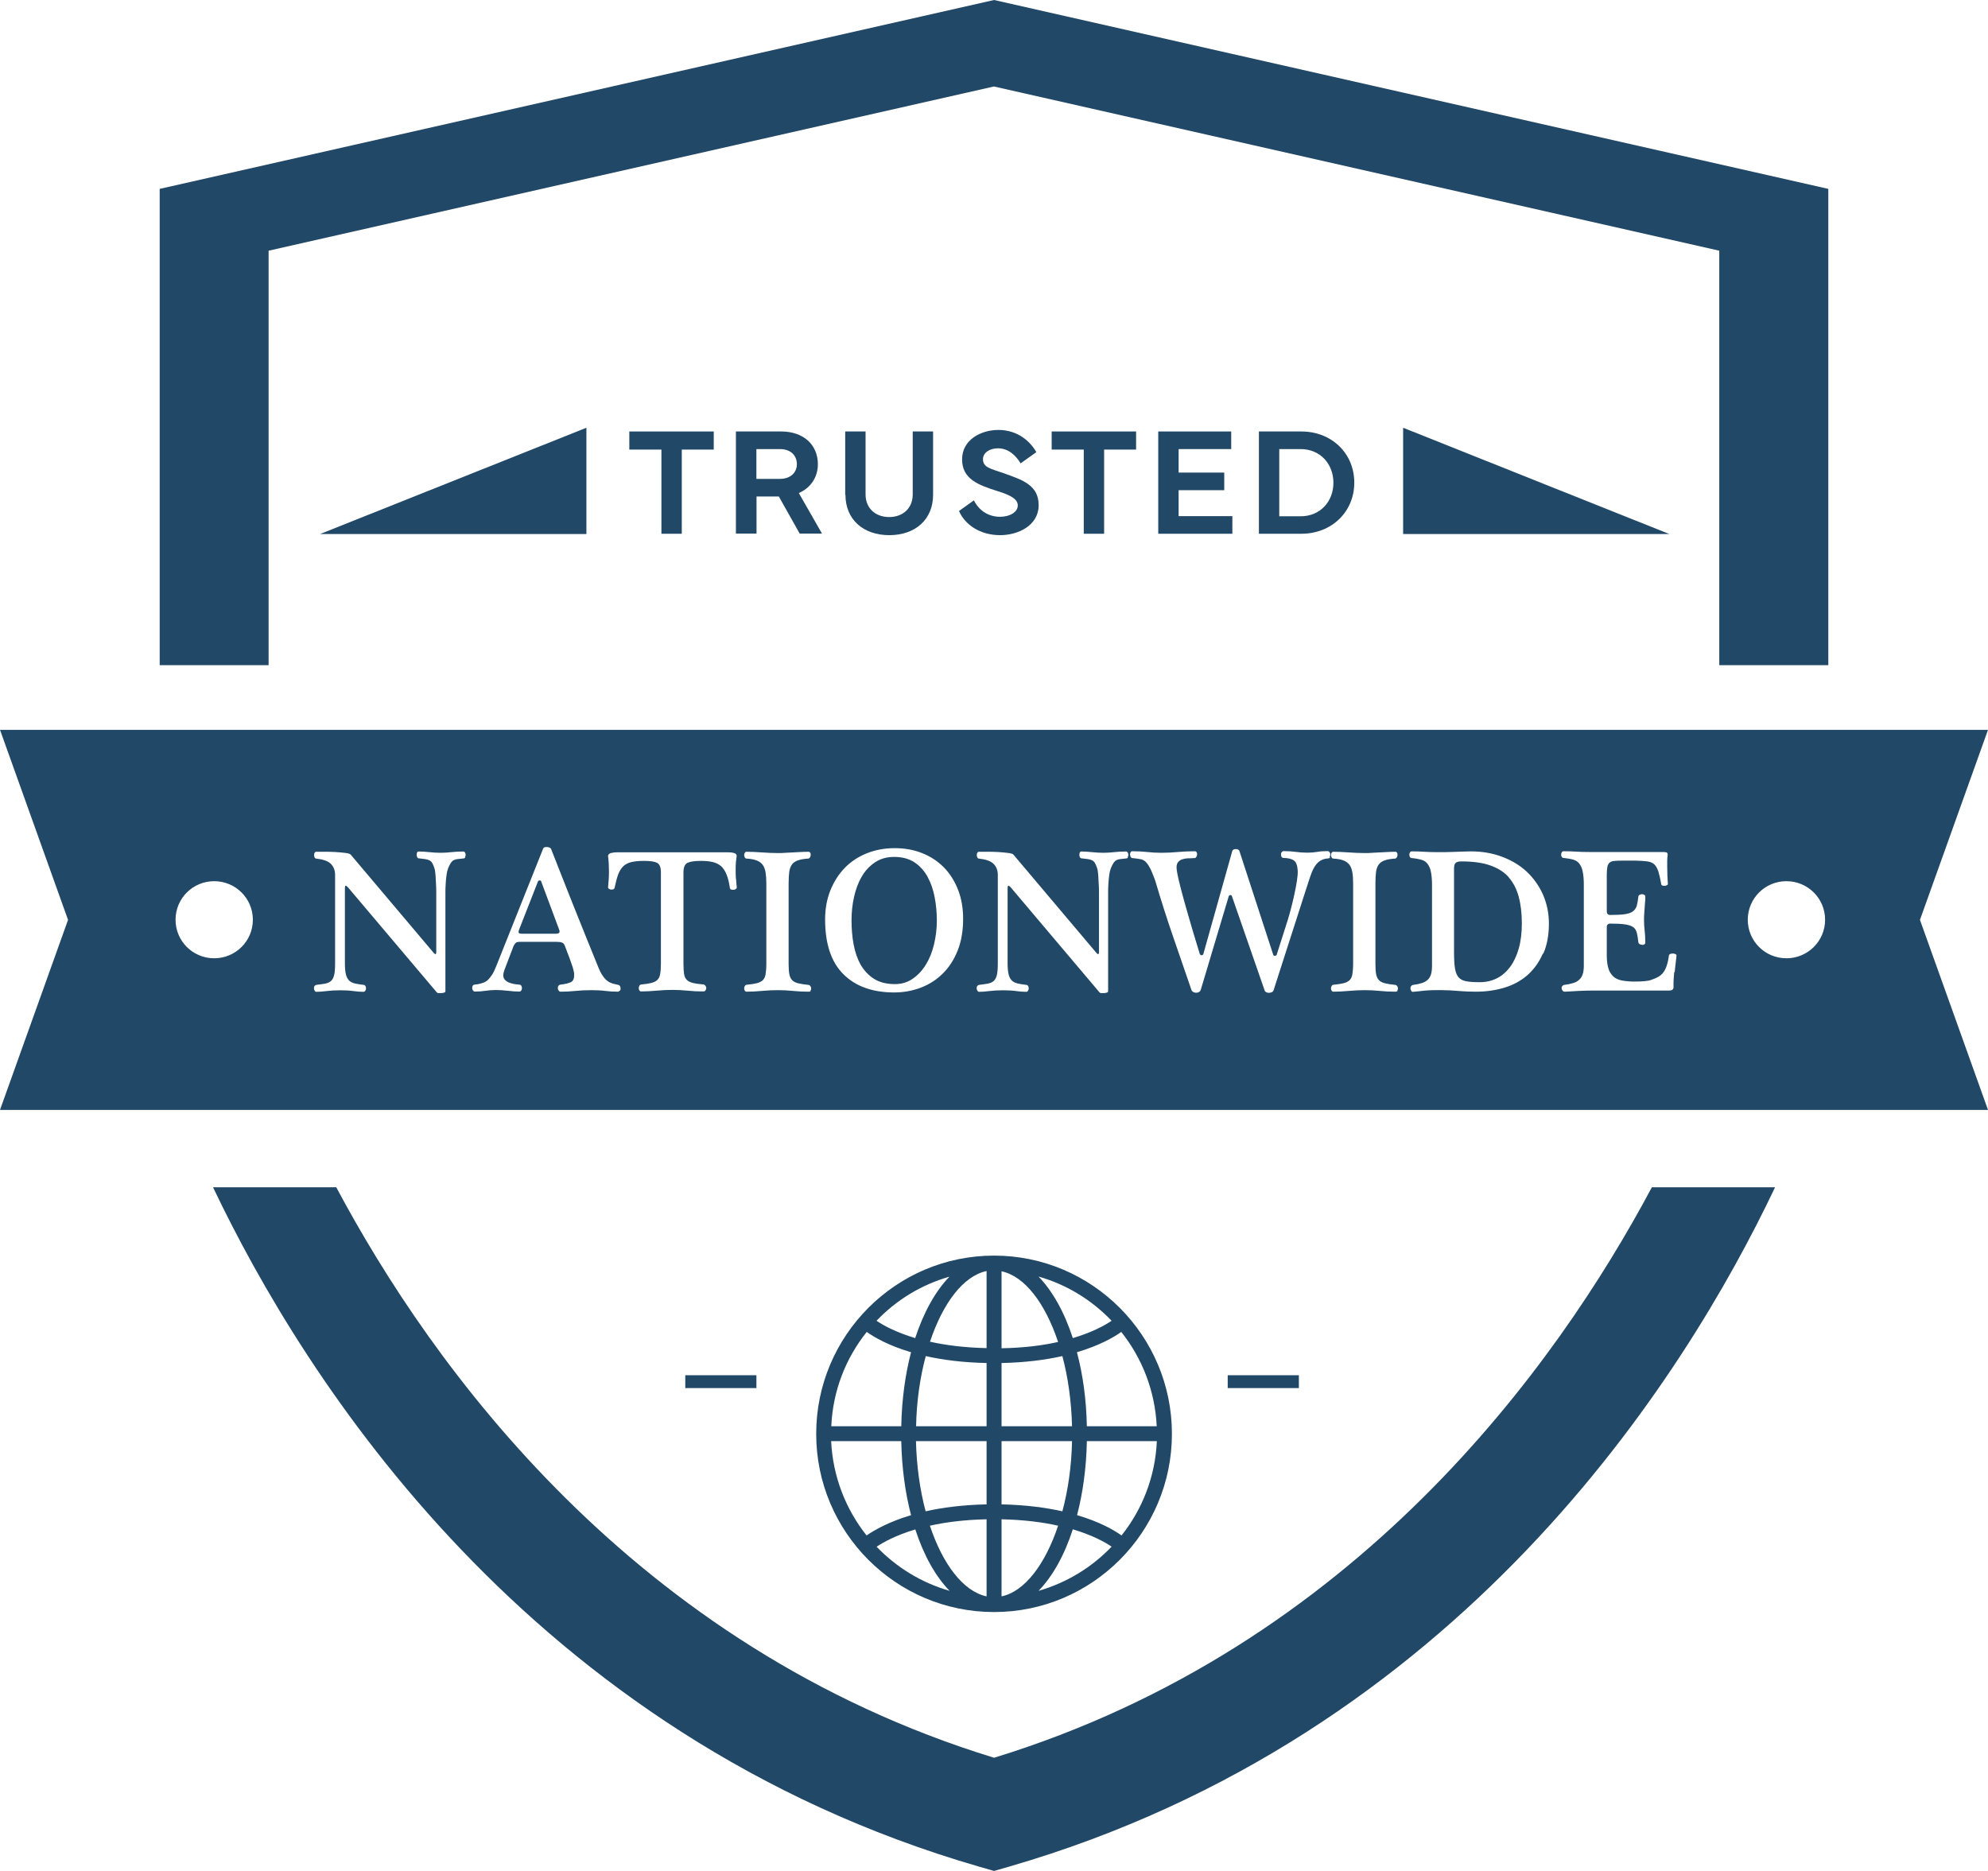 <svg xmlns="http://www.w3.org/2000/svg" width="119" height="112" viewBox="0 0 119 112" fill="none"><g clip-path="url(#clip0_212_2750)"><path d="M9.559 39.828V11.307L59.504 0L109.441 11.307V39.82H102.915V15.007L59.496 5.177L16.078 15.007V39.82H9.551L9.559 39.828ZM98.88 71.072C93.186 81.756 81.136 98.578 59.504 105.224C37.872 98.585 25.821 81.756 20.128 71.072H12.752C18.207 82.533 31.654 103.924 58.593 111.738L59.504 112L60.414 111.738C87.354 103.924 100.809 82.54 106.255 71.072H98.88Z" fill="#214866"></path><path d="M59.504 75.164C53.633 75.164 48.857 79.948 48.857 85.833C48.857 91.717 53.633 96.501 59.504 96.501C65.375 96.501 70.15 91.717 70.15 85.833C70.15 79.948 65.375 75.164 59.504 75.164ZM59.951 81.594C61.394 81.564 62.597 81.402 63.593 81.179C63.932 82.448 64.133 83.879 64.171 85.379H59.951V81.594ZM59.951 80.71V76.103C61.34 76.395 62.566 78.018 63.338 80.333C62.42 80.541 61.294 80.687 59.951 80.71ZM59.056 76.095V80.702C57.714 80.671 56.588 80.525 55.669 80.318C56.441 78.002 57.668 76.379 59.056 76.087V76.095ZM59.056 81.594V85.379H54.836C54.867 83.871 55.075 82.441 55.415 81.179C56.41 81.402 57.614 81.564 59.056 81.594ZM53.949 85.379H49.76C49.853 83.248 50.632 81.294 51.882 79.733C52.329 80.048 53.178 80.548 54.535 80.948C54.188 82.279 53.98 83.779 53.949 85.379ZM53.949 86.271C53.98 87.871 54.188 89.371 54.535 90.701C53.17 91.109 52.321 91.609 51.874 91.917C50.632 90.355 49.853 88.402 49.752 86.271H53.941H53.949ZM54.836 86.271H59.056V90.055C57.614 90.086 56.402 90.248 55.407 90.471C55.068 89.202 54.867 87.771 54.829 86.271H54.836ZM59.056 90.948V95.563C57.668 95.27 56.433 93.647 55.662 91.332C56.588 91.124 57.706 90.978 59.056 90.948ZM59.951 95.563V90.948C61.294 90.978 62.42 91.124 63.338 91.332C62.566 93.647 61.332 95.278 59.951 95.563ZM59.951 90.055V86.271H64.171C64.14 87.779 63.932 89.209 63.593 90.471C62.597 90.248 61.386 90.086 59.944 90.055H59.951ZM65.058 86.271H69.248C69.155 88.402 68.376 90.355 67.134 91.917C66.694 91.601 65.838 91.101 64.472 90.701C64.819 89.371 65.028 87.871 65.058 86.271ZM65.058 85.379C65.028 83.779 64.819 82.279 64.464 80.948C65.83 80.541 66.678 80.048 67.118 79.733C68.36 81.294 69.139 83.248 69.24 85.379H65.051H65.058ZM66.54 79.064C66.146 79.333 65.406 79.748 64.218 80.102C63.716 78.556 63.006 77.287 62.165 76.418C63.855 76.895 65.352 77.825 66.54 79.064ZM56.834 76.425C55.994 77.287 55.291 78.556 54.782 80.102C53.61 79.748 52.861 79.333 52.468 79.064C53.648 77.825 55.153 76.902 56.834 76.425ZM52.468 92.594C52.861 92.332 53.61 91.909 54.79 91.555C55.291 93.101 56.001 94.37 56.842 95.232C55.153 94.747 53.656 93.824 52.468 92.586V92.594ZM62.165 95.232C63.006 94.37 63.716 93.101 64.218 91.547C65.398 91.901 66.146 92.317 66.54 92.586C65.359 93.824 63.855 94.747 62.165 95.232Z" fill="#214866"></path><path d="M83.99 25.606V31.967H99.921L83.99 25.606Z" fill="#214866"></path><path d="M35.102 25.606V31.967H19.163L35.102 25.606Z" fill="#214866"></path><path d="M45.278 82.325H41.02V83.094H45.278V82.325Z" fill="#214866"></path><path d="M77.749 82.325H73.49V83.094H77.749V82.325Z" fill="#214866"></path><path d="M37.671 25.829H42.724V26.913H40.811V31.952H39.592V26.913H37.671V25.829Z" fill="#214866"></path><path d="M44.051 31.944V25.829H46.759C48.093 25.829 48.957 26.621 48.957 27.79C48.957 28.567 48.525 29.213 47.816 29.513L49.204 31.944H47.87L46.62 29.721H45.285V31.944H44.059H44.051ZM45.277 28.667H46.681C47.353 28.667 47.7 28.26 47.7 27.79C47.7 27.283 47.353 26.883 46.681 26.883H45.277V28.667Z" fill="#214866"></path><path d="M50.593 29.621V25.829H51.812V29.598C51.812 30.429 52.406 30.952 53.224 30.952C54.041 30.952 54.635 30.429 54.635 29.598V25.829H55.854V29.621C55.854 31.09 54.797 32.036 53.231 32.036C51.665 32.036 50.608 31.09 50.608 29.621H50.593Z" fill="#214866"></path><path d="M58.292 29.944C58.586 30.536 59.133 30.936 59.866 30.936C60.453 30.936 60.923 30.652 60.923 30.259C60.923 29.867 60.468 29.636 59.735 29.406C58.555 29.037 57.59 28.675 57.59 27.498C57.59 26.321 58.724 25.737 59.766 25.737C60.877 25.737 61.648 26.383 62.034 27.067L61.093 27.737C60.823 27.29 60.383 26.837 59.735 26.837C59.257 26.837 58.84 27.09 58.84 27.49C58.84 27.983 59.288 28.052 60.059 28.321C61.209 28.729 62.173 29.037 62.173 30.244C62.173 31.452 60.954 32.036 59.866 32.036C58.678 32.036 57.768 31.421 57.405 30.59L58.308 29.944H58.292Z" fill="#214866"></path><path d="M62.952 25.829H68.005V26.913H66.092V31.952H64.873V26.913H62.952V25.829Z" fill="#214866"></path><path d="M69.332 25.829H73.699V26.883H70.551V28.29H73.282V29.344H70.551V30.898H73.768V31.952H69.332V25.829Z" fill="#214866"></path><path d="M75.357 25.829H77.896C79.716 25.829 81.066 27.144 81.066 28.89C81.066 30.636 79.716 31.952 77.896 31.952H75.357V25.829ZM76.576 30.906H77.857C79.022 30.906 79.817 30.029 79.817 28.898C79.817 27.767 79.022 26.883 77.857 26.883H76.576V30.906Z" fill="#214866"></path><path d="M90.317 52.52C90.039 52.204 89.661 51.966 89.198 51.804C88.735 51.643 88.164 51.566 87.486 51.566C87.323 51.566 87.208 51.596 87.138 51.65C87.077 51.704 87.038 51.819 87.038 51.981V56.981C87.038 57.388 87.053 57.719 87.092 57.958C87.131 58.196 87.2 58.381 87.308 58.504C87.416 58.627 87.57 58.704 87.771 58.742C87.972 58.781 88.242 58.796 88.581 58.796C88.951 58.796 89.291 58.719 89.599 58.565C89.908 58.411 90.17 58.181 90.394 57.881C90.618 57.581 90.787 57.211 90.911 56.781C91.034 56.35 91.096 55.842 91.096 55.281C91.096 54.681 91.034 54.15 90.911 53.689C90.787 53.227 90.587 52.835 90.309 52.52H90.317Z" fill="#214866"></path><path d="M32.402 52.766C32.387 52.727 32.356 52.704 32.302 52.704C32.248 52.704 32.217 52.727 32.202 52.766L31.076 55.642C31.037 55.75 31.029 55.819 31.06 55.85C31.091 55.881 31.153 55.896 31.245 55.896H33.236C33.351 55.896 33.428 55.881 33.467 55.842C33.506 55.804 33.506 55.735 33.467 55.642L32.395 52.766H32.402Z" fill="#214866"></path><path d="M55.523 52.481C55.323 52.127 55.06 51.835 54.736 51.62C54.405 51.404 54.004 51.297 53.525 51.297C53.078 51.297 52.7 51.404 52.368 51.627C52.044 51.85 51.774 52.135 51.573 52.496C51.365 52.85 51.219 53.258 51.118 53.712C51.018 54.166 50.972 54.627 50.972 55.096C50.972 55.589 51.01 56.065 51.095 56.527C51.18 56.988 51.319 57.388 51.512 57.742C51.712 58.088 51.975 58.373 52.306 58.588C52.638 58.804 53.062 58.911 53.572 58.911C53.973 58.911 54.328 58.804 54.636 58.588C54.945 58.373 55.207 58.096 55.423 57.742C55.639 57.396 55.801 56.988 55.909 56.535C56.017 56.081 56.079 55.604 56.079 55.112C56.079 54.619 56.033 54.166 55.948 53.712C55.863 53.25 55.716 52.843 55.523 52.489V52.481Z" fill="#214866"></path><path d="M119 43.689H0L4.073 55.066L0 66.442H119L114.927 55.066L119 43.689ZM12.822 57.365C11.541 57.365 10.508 56.335 10.508 55.058C10.508 53.781 11.541 52.75 12.822 52.75C14.103 52.75 15.136 53.781 15.136 55.058C15.136 56.335 14.103 57.365 12.822 57.365ZM27.85 51.32C27.827 51.366 27.788 51.389 27.742 51.389C27.596 51.404 27.48 51.42 27.387 51.427C27.302 51.435 27.225 51.458 27.164 51.489C27.102 51.52 27.048 51.573 26.994 51.643C26.948 51.712 26.894 51.819 26.832 51.958C26.793 52.058 26.755 52.189 26.732 52.366C26.709 52.535 26.685 52.719 26.678 52.919C26.662 53.12 26.662 53.312 26.662 53.512V59.358C26.662 59.358 26.639 59.404 26.593 59.419C26.547 59.434 26.492 59.442 26.431 59.45C26.369 59.45 26.307 59.45 26.253 59.45C26.199 59.45 26.161 59.427 26.145 59.404L20.837 53.127C20.768 53.05 20.722 53.02 20.691 53.02C20.66 53.02 20.645 53.081 20.645 53.189V57.665C20.645 57.958 20.668 58.188 20.714 58.358C20.76 58.519 20.83 58.642 20.922 58.719C21.015 58.796 21.131 58.85 21.277 58.881C21.416 58.911 21.578 58.934 21.771 58.958C21.817 58.965 21.856 58.988 21.879 59.034C21.902 59.073 21.91 59.119 21.91 59.173C21.91 59.219 21.895 59.265 21.864 59.311C21.84 59.35 21.802 59.373 21.756 59.373C21.578 59.373 21.378 59.358 21.154 59.327C20.938 59.296 20.675 59.281 20.382 59.281C20.066 59.281 19.796 59.296 19.549 59.327C19.31 59.358 19.102 59.373 18.94 59.373C18.901 59.373 18.863 59.35 18.839 59.311C18.816 59.273 18.801 59.227 18.793 59.173C18.793 59.127 18.793 59.081 18.824 59.034C18.847 58.996 18.886 58.973 18.932 58.958C19.148 58.934 19.325 58.904 19.472 58.881C19.619 58.85 19.734 58.796 19.819 58.719C19.904 58.642 19.966 58.519 20.004 58.358C20.043 58.196 20.058 57.965 20.058 57.665V52.373C20.058 52.104 19.974 51.881 19.804 51.712C19.634 51.543 19.341 51.443 18.924 51.397C18.886 51.397 18.855 51.373 18.832 51.327C18.809 51.281 18.801 51.235 18.801 51.189C18.801 51.143 18.809 51.096 18.832 51.05C18.855 51.012 18.886 50.989 18.94 50.989H19.41C19.626 50.989 19.842 50.989 20.066 51.004C20.29 51.02 20.49 51.035 20.668 51.058C20.845 51.081 20.953 51.112 20.992 51.158L25.968 57.05C26.068 57.158 26.114 57.135 26.114 56.988V53.496C26.114 53.296 26.114 53.104 26.099 52.912C26.084 52.719 26.084 52.535 26.068 52.366C26.053 52.196 26.037 52.058 25.999 51.958C25.96 51.835 25.914 51.735 25.875 51.666C25.837 51.596 25.783 51.543 25.706 51.504C25.636 51.466 25.551 51.443 25.443 51.427C25.343 51.412 25.212 51.404 25.065 51.381C25.027 51.381 24.996 51.358 24.973 51.312C24.95 51.266 24.942 51.22 24.942 51.173C24.942 51.127 24.95 51.081 24.965 51.035C24.98 50.996 25.011 50.973 25.065 50.973C25.266 50.973 25.474 50.989 25.698 51.012C25.922 51.035 26.153 51.05 26.384 51.05C26.601 51.05 26.809 51.035 27.017 51.012C27.225 50.989 27.465 50.973 27.727 50.973C27.773 50.973 27.812 50.996 27.835 51.035C27.858 51.073 27.873 51.12 27.873 51.173C27.873 51.227 27.858 51.273 27.835 51.312L27.85 51.32ZM37.085 59.304C37.062 59.342 37.031 59.365 36.992 59.365C36.73 59.365 36.475 59.35 36.236 59.319C35.997 59.288 35.719 59.273 35.418 59.273C35.071 59.273 34.747 59.288 34.446 59.319C34.138 59.35 33.852 59.365 33.567 59.365C33.513 59.365 33.467 59.342 33.436 59.296C33.405 59.25 33.389 59.204 33.389 59.142C33.389 59.096 33.405 59.05 33.428 59.011C33.451 58.973 33.49 58.95 33.551 58.942C33.829 58.911 34.038 58.858 34.169 58.796C34.3 58.734 34.369 58.596 34.369 58.388C34.369 58.334 34.369 58.265 34.354 58.188C34.338 58.111 34.315 58.011 34.277 57.888C34.238 57.765 34.176 57.596 34.107 57.396C34.03 57.196 33.937 56.942 33.814 56.627C33.775 56.519 33.714 56.45 33.644 56.427C33.575 56.396 33.459 56.381 33.305 56.381H31.129C31.013 56.381 30.928 56.396 30.882 56.435C30.836 56.473 30.79 56.535 30.743 56.627L30.188 58.081C30.149 58.204 30.126 58.296 30.126 58.365C30.126 58.473 30.149 58.557 30.203 58.627C30.257 58.696 30.327 58.75 30.419 58.796C30.512 58.834 30.612 58.873 30.728 58.896C30.844 58.919 30.959 58.934 31.083 58.942C31.137 58.942 31.183 58.965 31.206 59.011C31.229 59.057 31.245 59.104 31.245 59.15C31.245 59.196 31.229 59.25 31.206 59.288C31.183 59.334 31.137 59.358 31.083 59.358C30.882 59.358 30.658 59.342 30.404 59.311C30.149 59.281 29.902 59.265 29.679 59.265C29.463 59.265 29.262 59.281 29.061 59.311C28.861 59.342 28.653 59.358 28.421 59.358C28.383 59.358 28.344 59.334 28.313 59.296C28.282 59.258 28.267 59.211 28.267 59.157C28.267 59.111 28.267 59.065 28.29 59.019C28.313 58.973 28.352 58.95 28.406 58.942L28.591 58.919C28.714 58.896 28.83 58.865 28.93 58.827C29.031 58.788 29.131 58.734 29.216 58.65C29.301 58.565 29.386 58.458 29.47 58.327C29.555 58.188 29.632 58.019 29.717 57.804L32.51 50.804C32.533 50.735 32.602 50.704 32.711 50.704C32.826 50.704 32.919 50.735 32.981 50.804C33.189 51.327 33.405 51.889 33.644 52.489C33.876 53.089 34.122 53.696 34.369 54.319C34.616 54.942 34.863 55.558 35.11 56.165C35.357 56.773 35.588 57.35 35.812 57.896C35.912 58.135 36.005 58.319 36.105 58.45C36.198 58.581 36.298 58.681 36.391 58.742C36.483 58.811 36.583 58.85 36.684 58.881C36.784 58.904 36.892 58.927 37.008 58.958C37.054 58.965 37.093 58.996 37.116 59.034C37.139 59.081 37.147 59.127 37.147 59.173C37.147 59.219 37.139 59.265 37.116 59.311L37.085 59.304ZM44.059 52.612C44.074 52.789 44.082 52.966 44.105 53.127C44.105 53.158 44.082 53.189 44.044 53.219C44.005 53.25 43.959 53.266 43.905 53.266C43.858 53.266 43.804 53.266 43.766 53.25C43.719 53.235 43.696 53.204 43.689 53.15C43.642 52.819 43.573 52.55 43.488 52.343C43.403 52.135 43.295 51.973 43.164 51.85C43.025 51.735 42.863 51.65 42.663 51.604C42.462 51.558 42.23 51.535 41.961 51.535C41.59 51.535 41.32 51.573 41.158 51.65C40.996 51.727 40.911 51.919 40.911 52.219V57.681C40.911 57.95 40.927 58.165 40.95 58.311C40.973 58.458 41.027 58.581 41.12 58.665C41.205 58.75 41.328 58.804 41.482 58.842C41.636 58.881 41.845 58.911 42.115 58.934C42.161 58.942 42.2 58.973 42.23 59.011C42.261 59.057 42.277 59.104 42.277 59.15C42.277 59.196 42.261 59.242 42.23 59.288C42.2 59.327 42.161 59.35 42.099 59.35C41.768 59.35 41.459 59.334 41.158 59.304C40.857 59.273 40.556 59.258 40.263 59.258C39.947 59.258 39.631 59.273 39.291 59.304C38.959 59.334 38.659 59.35 38.381 59.35C38.335 59.35 38.296 59.327 38.273 59.288C38.25 59.25 38.234 59.204 38.234 59.15C38.234 59.096 38.25 59.057 38.273 59.011C38.296 58.965 38.335 58.942 38.381 58.934C38.636 58.911 38.836 58.881 38.99 58.842C39.145 58.804 39.26 58.742 39.345 58.665C39.43 58.581 39.492 58.465 39.515 58.311C39.546 58.158 39.561 57.95 39.561 57.681V52.219C39.561 51.919 39.484 51.727 39.33 51.65C39.175 51.573 38.921 51.535 38.558 51.535C38.25 51.535 38.003 51.558 37.802 51.604C37.602 51.65 37.44 51.735 37.316 51.85C37.193 51.966 37.085 52.135 37.008 52.335C36.931 52.543 36.861 52.804 36.792 53.135C36.784 53.181 36.753 53.219 36.715 53.235C36.668 53.25 36.622 53.258 36.576 53.25C36.529 53.25 36.491 53.235 36.452 53.204C36.414 53.181 36.398 53.15 36.398 53.12C36.429 52.819 36.452 52.504 36.452 52.189C36.452 51.873 36.437 51.558 36.398 51.25C36.398 51.158 36.46 51.096 36.568 51.066C36.684 51.035 36.807 51.02 36.954 51.02H43.557C43.712 51.02 43.843 51.035 43.943 51.066C44.044 51.096 44.097 51.15 44.097 51.243C44.082 51.343 44.067 51.466 44.051 51.604C44.036 51.75 44.036 51.904 44.036 52.081C44.036 52.258 44.036 52.427 44.051 52.612H44.059ZM48.541 59.304C48.51 59.342 48.472 59.365 48.41 59.365C48.078 59.365 47.77 59.35 47.469 59.319C47.168 59.288 46.867 59.273 46.574 59.273C46.258 59.273 45.941 59.288 45.602 59.319C45.27 59.35 44.969 59.365 44.691 59.365C44.645 59.365 44.607 59.342 44.584 59.304C44.56 59.265 44.545 59.219 44.545 59.165C44.545 59.111 44.56 59.073 44.584 59.027C44.607 58.981 44.645 58.958 44.691 58.95C44.946 58.927 45.147 58.896 45.301 58.858C45.455 58.819 45.571 58.758 45.656 58.681C45.741 58.596 45.803 58.481 45.826 58.327C45.849 58.173 45.872 57.965 45.872 57.696V52.873C45.872 52.62 45.856 52.404 45.826 52.219C45.795 52.043 45.741 51.889 45.656 51.773C45.571 51.658 45.455 51.573 45.301 51.512C45.147 51.45 44.946 51.412 44.691 51.397C44.645 51.397 44.607 51.373 44.584 51.327C44.56 51.281 44.545 51.235 44.545 51.189C44.545 51.143 44.56 51.096 44.584 51.05C44.607 51.012 44.645 50.989 44.691 50.989C44.954 50.989 45.255 51.004 45.594 51.027C45.934 51.05 46.25 51.066 46.543 51.066C46.713 51.066 46.875 51.066 47.029 51.05C47.183 51.043 47.33 51.035 47.477 51.027C47.623 51.02 47.77 51.012 47.916 51.004C48.063 50.996 48.225 50.989 48.395 50.989C48.441 50.989 48.48 51.012 48.503 51.05C48.526 51.089 48.533 51.135 48.526 51.189C48.526 51.235 48.51 51.289 48.48 51.327C48.456 51.373 48.418 51.397 48.379 51.397C48.125 51.412 47.916 51.45 47.762 51.504C47.608 51.558 47.484 51.643 47.407 51.75C47.33 51.858 47.268 52.004 47.245 52.189C47.222 52.366 47.206 52.596 47.206 52.881V57.704C47.206 57.973 47.222 58.188 47.253 58.334C47.284 58.488 47.345 58.604 47.43 58.688C47.515 58.773 47.639 58.827 47.793 58.865C47.947 58.904 48.148 58.934 48.395 58.958C48.441 58.965 48.487 58.996 48.51 59.034C48.541 59.081 48.557 59.127 48.557 59.173C48.557 59.219 48.541 59.265 48.51 59.311L48.541 59.304ZM57.328 56.896C57.112 57.442 56.811 57.904 56.441 58.273C56.071 58.642 55.631 58.927 55.13 59.119C54.628 59.311 54.096 59.411 53.525 59.411C52.237 59.411 51.218 59.05 50.485 58.319C49.752 57.588 49.39 56.496 49.39 55.042C49.39 54.419 49.49 53.843 49.698 53.319C49.907 52.796 50.192 52.343 50.555 51.966C50.917 51.589 51.357 51.297 51.866 51.089C52.375 50.881 52.939 50.773 53.556 50.773C54.173 50.773 54.705 50.873 55.207 51.073C55.708 51.273 56.14 51.558 56.503 51.927C56.865 52.296 57.143 52.743 57.351 53.266C57.552 53.789 57.652 54.365 57.652 55.004C57.652 55.719 57.544 56.35 57.328 56.896ZM67.519 51.32C67.496 51.366 67.458 51.389 67.412 51.389C67.265 51.404 67.149 51.42 67.057 51.427C66.972 51.435 66.895 51.458 66.833 51.489C66.771 51.52 66.717 51.573 66.663 51.643C66.617 51.712 66.563 51.819 66.501 51.958C66.463 52.058 66.424 52.189 66.401 52.366C66.378 52.535 66.355 52.719 66.347 52.919C66.331 53.12 66.331 53.312 66.331 53.512V59.358C66.331 59.358 66.308 59.404 66.262 59.419C66.216 59.434 66.162 59.442 66.1 59.45C66.038 59.45 65.977 59.45 65.922 59.45C65.868 59.45 65.83 59.427 65.814 59.404L60.507 53.127C60.437 53.05 60.391 53.02 60.36 53.02C60.329 53.02 60.314 53.081 60.314 53.189V57.665C60.314 57.958 60.337 58.188 60.383 58.358C60.43 58.519 60.499 58.642 60.592 58.719C60.684 58.796 60.8 58.85 60.947 58.881C61.085 58.911 61.247 58.934 61.44 58.958C61.486 58.965 61.525 58.988 61.548 59.034C61.571 59.073 61.579 59.119 61.579 59.173C61.579 59.219 61.564 59.265 61.533 59.311C61.51 59.35 61.471 59.373 61.425 59.373C61.247 59.373 61.047 59.358 60.823 59.327C60.607 59.296 60.345 59.281 60.052 59.281C59.735 59.281 59.465 59.296 59.218 59.327C58.979 59.358 58.771 59.373 58.609 59.373C58.57 59.373 58.532 59.35 58.509 59.311C58.486 59.273 58.47 59.227 58.462 59.173C58.462 59.127 58.462 59.081 58.493 59.034C58.516 58.996 58.555 58.973 58.601 58.958C58.817 58.934 58.995 58.904 59.141 58.881C59.288 58.85 59.404 58.796 59.488 58.719C59.573 58.642 59.635 58.519 59.674 58.358C59.712 58.196 59.728 57.965 59.728 57.665V52.373C59.728 52.104 59.643 51.881 59.473 51.712C59.303 51.543 59.01 51.443 58.593 51.397C58.555 51.397 58.524 51.373 58.501 51.327C58.478 51.281 58.47 51.235 58.47 51.189C58.47 51.143 58.478 51.096 58.501 51.05C58.524 51.012 58.555 50.989 58.609 50.989H59.08C59.296 50.989 59.512 50.989 59.735 51.004C59.959 51.02 60.16 51.035 60.337 51.058C60.514 51.081 60.623 51.112 60.661 51.158L65.637 57.05C65.737 57.158 65.784 57.135 65.784 56.988V53.496C65.784 53.296 65.784 53.104 65.768 52.912C65.753 52.719 65.753 52.535 65.737 52.366C65.722 52.196 65.707 52.058 65.668 51.958C65.629 51.835 65.583 51.735 65.544 51.666C65.506 51.596 65.452 51.543 65.375 51.504C65.305 51.466 65.221 51.443 65.112 51.427C65.012 51.412 64.881 51.404 64.734 51.381C64.696 51.381 64.665 51.358 64.642 51.312C64.619 51.266 64.611 51.22 64.611 51.173C64.611 51.127 64.619 51.081 64.634 51.035C64.65 50.996 64.68 50.973 64.734 50.973C64.935 50.973 65.143 50.989 65.367 51.012C65.591 51.035 65.822 51.05 66.054 51.05C66.27 51.05 66.478 51.035 66.686 51.012C66.895 50.989 67.134 50.973 67.396 50.973C67.442 50.973 67.481 50.996 67.504 51.035C67.527 51.073 67.543 51.12 67.543 51.173C67.543 51.227 67.527 51.273 67.504 51.312L67.519 51.32ZM79.616 51.32C79.593 51.366 79.547 51.389 79.477 51.389C79.277 51.404 79.115 51.466 78.984 51.558C78.852 51.65 78.744 51.789 78.652 51.95C78.559 52.112 78.482 52.304 78.413 52.52C78.343 52.735 78.274 52.958 78.197 53.181L76.237 59.273C76.222 59.327 76.183 59.373 76.129 59.396C76.075 59.419 76.013 59.434 75.944 59.434C75.89 59.434 75.836 59.419 75.782 59.388C75.736 59.358 75.705 59.327 75.697 59.281L73.745 53.658C73.73 53.604 73.699 53.573 73.645 53.581C73.599 53.581 73.56 53.619 73.545 53.673L71.878 59.25C71.855 59.311 71.817 59.365 71.763 59.388C71.709 59.419 71.655 59.427 71.593 59.427C71.531 59.427 71.477 59.404 71.423 59.381C71.377 59.35 71.338 59.319 71.323 59.273C70.953 58.196 70.582 57.135 70.227 56.089C69.865 55.042 69.51 53.935 69.163 52.758C69.14 52.681 69.109 52.596 69.07 52.504C69.032 52.412 68.993 52.312 68.954 52.212C68.916 52.112 68.87 52.02 68.816 51.927C68.769 51.835 68.723 51.766 68.677 51.704C68.576 51.566 68.461 51.481 68.322 51.443C68.183 51.412 67.998 51.389 67.782 51.366C67.743 51.366 67.705 51.343 67.681 51.297C67.658 51.25 67.643 51.204 67.643 51.158C67.643 51.112 67.651 51.066 67.674 51.02C67.697 50.981 67.728 50.958 67.782 50.958C68.114 50.958 68.407 50.973 68.677 51.004C68.947 51.035 69.224 51.05 69.525 51.05C69.842 51.05 70.166 51.035 70.497 51.004C70.837 50.973 71.176 50.958 71.523 50.958C71.57 50.958 71.608 50.981 71.631 51.02C71.655 51.058 71.662 51.104 71.655 51.158C71.655 51.204 71.639 51.258 71.608 51.297C71.585 51.343 71.547 51.366 71.508 51.366C71.385 51.373 71.261 51.381 71.138 51.381C71.014 51.381 70.898 51.404 70.79 51.435C70.683 51.466 70.598 51.52 70.528 51.596C70.466 51.673 70.428 51.773 70.428 51.919C70.428 52.004 70.443 52.143 70.482 52.335C70.52 52.535 70.59 52.827 70.69 53.219C70.79 53.612 70.937 54.127 71.115 54.75C71.292 55.381 71.531 56.165 71.817 57.104C71.832 57.15 71.871 57.181 71.925 57.181C71.979 57.181 72.017 57.158 72.033 57.104L73.761 50.95C73.768 50.912 73.799 50.881 73.838 50.858C73.884 50.835 73.93 50.827 73.977 50.827C74.023 50.827 74.069 50.835 74.116 50.858C74.162 50.881 74.185 50.912 74.193 50.95L76.206 57.127C76.222 57.196 76.26 57.227 76.314 57.219C76.368 57.212 76.407 57.196 76.422 57.15L77.101 55.019C77.147 54.865 77.209 54.65 77.279 54.381C77.348 54.112 77.418 53.835 77.479 53.542C77.541 53.25 77.595 52.981 77.633 52.727C77.672 52.466 77.688 52.266 77.68 52.12C77.664 51.819 77.587 51.612 77.464 51.52C77.333 51.42 77.132 51.366 76.839 51.358C76.777 51.358 76.739 51.335 76.716 51.297C76.692 51.258 76.677 51.212 76.677 51.158C76.677 51.104 76.692 51.05 76.723 51.012C76.754 50.973 76.793 50.95 76.839 50.95C77.101 50.95 77.34 50.966 77.564 50.996C77.78 51.027 78.011 51.043 78.251 51.043C78.49 51.043 78.675 51.027 78.845 50.996C79.007 50.966 79.223 50.95 79.477 50.95C79.516 50.95 79.555 50.973 79.585 51.012C79.616 51.05 79.632 51.096 79.632 51.15C79.632 51.204 79.616 51.25 79.593 51.289L79.616 51.32ZM83.666 59.304C83.636 59.342 83.597 59.365 83.535 59.365C83.204 59.365 82.895 59.35 82.594 59.319C82.293 59.288 81.992 59.273 81.699 59.273C81.383 59.273 81.067 59.288 80.727 59.319C80.395 59.35 80.094 59.365 79.817 59.365C79.77 59.365 79.732 59.342 79.709 59.304C79.686 59.265 79.67 59.219 79.67 59.165C79.67 59.111 79.686 59.073 79.709 59.027C79.732 58.981 79.77 58.958 79.817 58.95C80.071 58.927 80.272 58.896 80.426 58.858C80.581 58.819 80.696 58.758 80.781 58.681C80.866 58.596 80.928 58.481 80.951 58.327C80.974 58.173 80.997 57.965 80.997 57.696V52.873C80.997 52.62 80.982 52.404 80.951 52.219C80.92 52.043 80.866 51.889 80.781 51.773C80.696 51.658 80.581 51.573 80.426 51.512C80.272 51.45 80.071 51.412 79.817 51.397C79.77 51.397 79.732 51.373 79.709 51.327C79.686 51.281 79.67 51.235 79.67 51.189C79.67 51.143 79.686 51.096 79.709 51.05C79.732 51.012 79.77 50.989 79.817 50.989C80.079 50.989 80.38 51.004 80.719 51.027C81.059 51.05 81.375 51.066 81.668 51.066C81.838 51.066 82 51.066 82.154 51.05C82.309 51.043 82.455 51.035 82.602 51.027C82.748 51.02 82.895 51.012 83.042 51.004C83.188 50.996 83.35 50.989 83.52 50.989C83.566 50.989 83.605 51.012 83.628 51.05C83.651 51.089 83.659 51.135 83.651 51.189C83.651 51.235 83.636 51.289 83.605 51.327C83.582 51.373 83.543 51.397 83.504 51.397C83.25 51.412 83.042 51.45 82.887 51.504C82.733 51.558 82.609 51.643 82.532 51.75C82.455 51.858 82.394 52.004 82.37 52.189C82.347 52.366 82.332 52.596 82.332 52.881V57.704C82.332 57.973 82.347 58.188 82.378 58.334C82.409 58.488 82.471 58.604 82.555 58.688C82.64 58.773 82.764 58.827 82.918 58.865C83.072 58.904 83.273 58.934 83.52 58.958C83.566 58.965 83.612 58.996 83.636 59.034C83.666 59.081 83.682 59.127 83.682 59.173C83.682 59.219 83.666 59.265 83.636 59.311L83.666 59.304ZM92.353 57.088C92.129 57.596 91.829 58.019 91.443 58.365C91.057 58.704 90.594 58.958 90.07 59.119C89.537 59.281 88.966 59.365 88.349 59.365C87.979 59.365 87.616 59.35 87.269 59.319C86.922 59.288 86.606 59.273 86.328 59.273C86.158 59.273 85.996 59.273 85.857 59.273C85.719 59.273 85.58 59.281 85.449 59.288C85.317 59.296 85.186 59.311 85.047 59.327C84.909 59.342 84.762 59.358 84.6 59.373C84.554 59.381 84.507 59.365 84.484 59.327C84.461 59.288 84.438 59.242 84.43 59.188C84.422 59.142 84.43 59.088 84.461 59.042C84.492 58.996 84.538 58.965 84.6 58.958C84.8 58.934 84.963 58.896 85.109 58.85C85.248 58.804 85.364 58.742 85.456 58.657C85.549 58.573 85.611 58.465 85.657 58.334C85.695 58.204 85.719 58.035 85.719 57.819V53.081C85.719 52.904 85.719 52.727 85.703 52.55C85.688 52.373 85.665 52.219 85.626 52.073C85.587 51.927 85.518 51.797 85.433 51.689C85.348 51.581 85.233 51.512 85.078 51.466C84.986 51.443 84.893 51.42 84.793 51.404C84.692 51.389 84.6 51.373 84.507 51.366C84.461 51.366 84.422 51.343 84.399 51.304C84.376 51.266 84.361 51.22 84.361 51.166C84.361 51.112 84.376 51.073 84.399 51.027C84.422 50.989 84.461 50.966 84.507 50.966C84.785 50.966 85.04 50.973 85.263 50.989C85.487 51.004 85.742 51.012 86.043 51.012C86.382 51.012 86.714 51.012 87.046 50.996C87.377 50.981 87.709 50.973 88.048 50.966C88.72 50.966 89.344 51.073 89.915 51.289C90.486 51.504 90.98 51.797 91.389 52.181C91.798 52.566 92.122 53.02 92.361 53.55C92.592 54.081 92.716 54.658 92.716 55.281C92.716 55.973 92.608 56.565 92.384 57.081L92.353 57.088ZM100.215 58.204C100.184 58.504 100.168 58.811 100.176 59.119C100.176 59.142 100.161 59.181 100.13 59.227C100.099 59.273 100.022 59.296 99.898 59.296H95.416C95.1 59.296 94.799 59.304 94.498 59.319C94.197 59.334 93.927 59.35 93.688 59.365C93.618 59.365 93.572 59.35 93.541 59.311C93.51 59.273 93.487 59.227 93.48 59.173C93.472 59.119 93.48 59.073 93.518 59.027C93.549 58.981 93.603 58.958 93.68 58.95C93.881 58.927 94.043 58.888 94.189 58.842C94.336 58.796 94.444 58.734 94.537 58.642C94.629 58.557 94.698 58.45 94.737 58.319C94.783 58.188 94.806 58.019 94.806 57.811V53.073C94.806 52.896 94.806 52.719 94.791 52.543C94.776 52.366 94.752 52.212 94.714 52.066C94.675 51.919 94.606 51.789 94.521 51.681C94.436 51.573 94.32 51.504 94.166 51.458C94.074 51.435 93.981 51.412 93.881 51.397C93.781 51.381 93.688 51.366 93.595 51.358C93.549 51.358 93.51 51.335 93.487 51.297C93.464 51.258 93.449 51.212 93.449 51.158C93.449 51.104 93.464 51.066 93.487 51.02C93.51 50.981 93.549 50.958 93.595 50.958C93.873 50.958 94.128 50.966 94.351 50.981C94.575 50.996 94.83 51.004 95.131 51.004H99.559C99.628 51.004 99.69 51.012 99.752 51.027C99.813 51.043 99.837 51.112 99.821 51.227C99.806 51.32 99.798 51.42 99.798 51.535V51.881C99.798 52.25 99.813 52.596 99.837 52.912C99.837 52.943 99.821 52.973 99.783 52.989C99.744 53.012 99.705 53.02 99.651 53.027C99.605 53.027 99.551 53.027 99.513 53.012C99.466 52.996 99.443 52.966 99.435 52.912C99.381 52.589 99.32 52.343 99.266 52.158C99.204 51.981 99.127 51.843 99.026 51.743C98.926 51.65 98.787 51.589 98.61 51.566C98.433 51.543 98.201 51.527 97.916 51.52H97.175C96.959 51.52 96.789 51.52 96.666 51.535C96.535 51.543 96.434 51.573 96.365 51.627C96.296 51.681 96.242 51.766 96.218 51.881C96.195 51.996 96.18 52.158 96.18 52.358V54.512C96.18 54.627 96.203 54.696 96.242 54.727C96.28 54.758 96.326 54.773 96.365 54.773C96.743 54.773 97.044 54.758 97.26 54.727C97.476 54.696 97.646 54.635 97.754 54.55C97.862 54.465 97.939 54.35 97.977 54.212C98.016 54.073 98.047 53.889 98.07 53.673C98.078 53.627 98.101 53.589 98.147 53.566C98.186 53.542 98.232 53.527 98.286 53.527C98.34 53.527 98.379 53.542 98.425 53.566C98.463 53.589 98.487 53.627 98.487 53.673C98.487 53.804 98.487 53.919 98.471 54.027C98.456 54.135 98.456 54.235 98.448 54.335C98.44 54.435 98.433 54.542 98.425 54.658C98.417 54.773 98.409 54.896 98.409 55.042C98.409 55.288 98.425 55.512 98.448 55.712C98.471 55.912 98.487 56.158 98.487 56.442C98.487 56.481 98.463 56.511 98.425 56.535C98.386 56.558 98.34 56.565 98.286 56.558C98.24 56.558 98.193 56.542 98.147 56.519C98.109 56.496 98.085 56.465 98.07 56.411C98.047 56.173 98.016 55.981 97.977 55.835C97.939 55.688 97.869 55.573 97.754 55.496C97.646 55.419 97.476 55.365 97.26 55.335C97.044 55.304 96.743 55.288 96.365 55.288C96.326 55.288 96.28 55.304 96.242 55.335C96.203 55.365 96.18 55.419 96.18 55.512V57.127C96.18 57.388 96.195 57.611 96.234 57.796C96.272 57.981 96.326 58.135 96.403 58.25C96.481 58.365 96.566 58.465 96.674 58.535C96.781 58.604 96.905 58.657 97.059 58.688C97.175 58.711 97.306 58.734 97.445 58.742C97.592 58.758 97.738 58.758 97.892 58.758C98.093 58.758 98.278 58.75 98.448 58.734C98.618 58.719 98.749 58.696 98.841 58.657C99.003 58.604 99.15 58.542 99.266 58.473C99.381 58.404 99.489 58.319 99.567 58.211C99.644 58.104 99.713 57.973 99.767 57.811C99.821 57.65 99.867 57.45 99.898 57.204C99.906 57.158 99.937 57.119 99.983 57.104C100.029 57.088 100.083 57.081 100.145 57.081C100.207 57.081 100.253 57.096 100.299 57.119C100.346 57.142 100.361 57.173 100.353 57.219C100.315 57.565 100.276 57.888 100.245 58.188L100.215 58.204ZM106.934 57.365C105.653 57.365 104.62 56.335 104.62 55.058C104.62 53.781 105.653 52.75 106.934 52.75C108.215 52.75 109.249 53.781 109.249 55.058C109.249 56.335 108.215 57.365 106.934 57.365Z" fill="#214866"></path></g><defs><clipPath id="clip0_212_2750"><rect width="119" height="112" fill="white"></rect></clipPath></defs></svg>